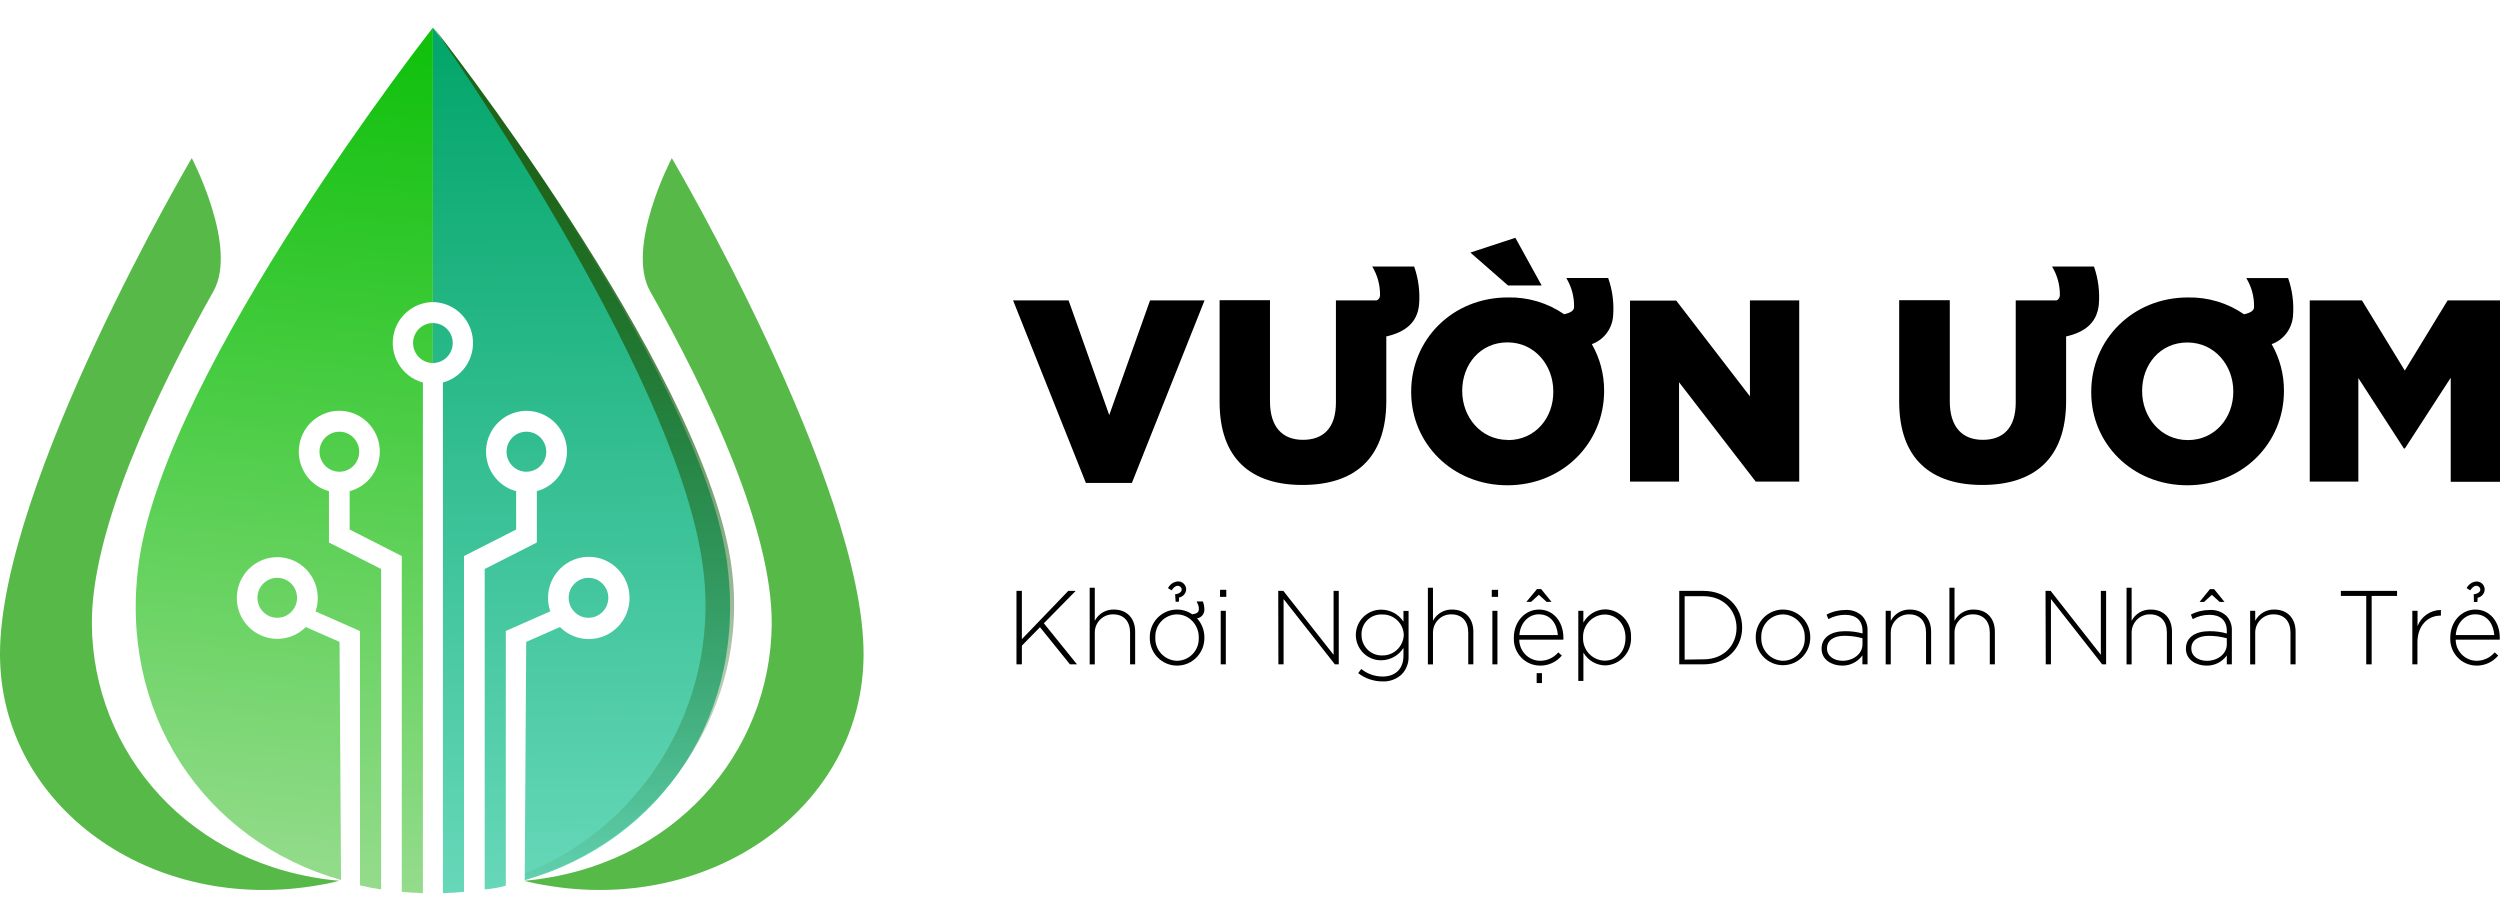 <svg width="119" height="44" viewBox="0 0 119 44" fill="none" xmlns="http://www.w3.org/2000/svg">
<g clip-path="url(#clip0_235_21040)">
<path d="M24.951 41.927C32.091 41.275 36.688 35.806 36.733 29.705C36.766 25.238 33.725 18.794 30.946 13.864C29.758 11.755 31.978 7.525 31.978 7.525C31.978 7.525 41.106 23.033 41.106 31.131C41.106 38.386 33.879 43.556 25.885 42.124C25.572 42.077 25.257 42.002 24.951 41.927Z" fill="#57B948"/>
<path d="M16.155 41.927C9.015 41.275 4.418 35.806 4.373 29.705C4.34 25.238 7.388 18.794 10.16 13.864C11.348 11.755 9.128 7.525 9.128 7.525C9.128 7.525 0 23.033 0 31.131C0 38.386 7.227 43.556 15.219 42.124C15.536 42.077 15.849 42.002 16.155 41.927Z" fill="#57B948"/>
<path d="M20.606 1.316C20.606 1.316 7.949 17.439 6.621 26.681C5.577 33.927 9.708 40.031 16.234 41.89L16.162 30.553L14.556 29.847C13.8 30.602 12.58 30.596 11.83 29.834C11.079 29.071 11.087 27.84 11.843 27.083C12.599 26.328 13.818 26.334 14.569 27.096C14.926 27.461 15.126 27.953 15.126 28.465C15.126 28.682 15.091 28.899 15.019 29.103L17.135 30.038V42.141C17.467 42.225 17.802 42.29 18.141 42.337V27.085L15.658 25.823V23.379C14.628 23.104 14.014 22.039 14.287 21.001C14.559 19.963 15.616 19.342 16.644 19.617C17.672 19.892 18.288 20.958 18.015 21.996C17.837 22.672 17.315 23.202 16.644 23.379V25.206L19.125 26.468V42.451C19.457 42.483 19.792 42.503 20.13 42.514V18.207C19.099 17.931 18.488 16.865 18.76 15.825C18.983 14.98 19.738 14.388 20.606 14.38V1.316Z" fill="url(#paint0_linear_235_21040)"/>
<path d="M20.606 15.377C20.086 15.377 19.663 15.803 19.663 16.328C19.663 16.854 20.086 17.28 20.606 17.28V15.377Z" fill="url(#paint1_linear_235_21040)"/>
<path d="M14.14 28.455C14.14 28.981 13.718 29.407 13.197 29.407C12.676 29.407 12.254 28.981 12.254 28.455C12.254 27.93 12.676 27.504 13.197 27.504C13.718 27.504 14.14 27.93 14.14 28.455Z" fill="url(#paint2_linear_235_21040)"/>
<path d="M16.151 22.456C16.674 22.456 17.096 22.031 17.098 21.504C17.098 20.977 16.677 20.55 16.155 20.549C15.632 20.549 15.21 20.973 15.208 21.5C15.208 22.026 15.629 22.452 16.149 22.454C16.149 22.454 16.149 22.454 16.151 22.454V22.456Z" fill="url(#paint3_linear_235_21040)"/>
<path d="M20.606 1.316C20.606 1.316 33.261 17.439 34.592 26.681C35.633 33.927 31.504 40.048 24.976 41.895V41.89L25.048 30.553L26.655 29.847C27.413 30.611 28.641 30.61 29.399 29.847C30.157 29.082 30.155 27.842 29.399 27.078C28.641 26.313 27.413 26.315 26.655 27.078C26.13 27.607 25.951 28.39 26.193 29.099L24.077 30.034V42.155C23.749 42.251 23.412 42.311 23.071 42.333V27.085L25.554 25.823V23.379C26.583 23.104 27.196 22.041 26.924 21.003C26.651 19.965 25.597 19.346 24.568 19.621C23.54 19.896 22.927 20.96 23.199 21.997C23.377 22.672 23.899 23.202 24.568 23.379V25.206L22.087 26.468V42.451C21.755 42.483 21.42 42.503 21.083 42.514V18.207C22.113 17.931 22.724 16.865 22.452 15.827C22.23 14.982 21.476 14.391 20.608 14.38V1.316H20.606Z" fill="url(#paint4_linear_235_21040)"/>
<path d="M20.606 15.377C21.127 15.377 21.55 15.803 21.55 16.328C21.55 16.854 21.127 17.28 20.606 17.28V15.377Z" fill="url(#paint5_linear_235_21040)"/>
<path d="M27.069 28.455C27.069 28.981 27.492 29.407 28.012 29.407C28.533 29.407 28.956 28.981 28.956 28.455C28.956 27.93 28.533 27.504 28.012 27.504C27.492 27.504 27.069 27.93 27.069 28.455Z" fill="url(#paint6_linear_235_21040)"/>
<path d="M25.059 22.456C24.537 22.456 24.114 22.031 24.112 21.504C24.112 20.977 24.533 20.55 25.055 20.549C25.578 20.547 26.001 20.973 26.002 21.5C26.002 22.026 25.582 22.452 25.061 22.454C25.061 22.454 25.061 22.454 25.059 22.454V22.456Z" fill="url(#paint7_linear_235_21040)"/>
<path fill-rule="evenodd" clip-rule="evenodd" d="M24.99 41.89C31.476 39.97 35.886 33.629 34.773 26.659C33.281 17.319 20.652 1.325 20.652 1.325C20.652 1.325 31.993 17.319 33.413 26.657C34.419 33.009 30.916 39.211 24.99 41.578V41.89Z" fill="url(#paint8_linear_235_21040)"/>
<path d="M51.688 22.987H53.878L57.336 14.3H54.742L52.8 19.758L50.865 14.3H48.223L51.688 22.987Z" fill="black"/>
<path d="M61.996 23.084C64.418 23.084 65.988 21.878 65.988 19.083V16.015C66.914 15.805 67.47 15.336 67.548 14.498C67.598 13.885 67.518 13.268 67.314 12.688H65.319C65.571 13.103 65.7 13.582 65.689 14.068C65.687 14.119 65.671 14.167 65.643 14.208C65.615 14.249 65.576 14.281 65.532 14.3H63.59V19.161C63.59 20.382 62.982 20.936 62.02 20.936C61.058 20.936 60.451 20.345 60.451 19.102V14.291H58.053V19.133C58.053 21.852 59.561 23.084 61.996 23.084Z" fill="black"/>
<path d="M71.756 23.099C74.384 23.099 76.356 21.089 76.356 18.611V18.596C76.359 17.819 76.157 17.054 75.772 16.381C76.341 16.177 76.737 15.653 76.784 15.046C76.834 14.432 76.754 13.813 76.55 13.234H74.555C74.808 13.647 74.936 14.128 74.925 14.614C74.925 14.76 74.806 14.881 74.453 14.958C73.665 14.415 72.727 14.137 71.775 14.158C69.131 14.158 67.172 16.164 67.172 18.645V18.669C67.177 21.102 69.119 23.099 71.756 23.099ZM71.78 20.941C70.483 20.941 69.601 19.845 69.601 18.613V18.598C69.601 17.355 70.452 16.297 71.756 16.297C73.061 16.297 73.937 17.396 73.937 18.622V18.647C73.947 19.883 73.083 20.948 71.78 20.948V20.941ZM71.78 13.587H73.382L72.131 11.319L69.99 12.022L71.78 13.587Z" fill="black"/>
<path d="M77.588 22.925H79.923V18.195L83.573 22.925H85.643V14.3H83.297V18.866L79.789 14.309H77.588V22.925Z" fill="black"/>
<path d="M94.354 23.084C96.778 23.084 98.347 21.878 98.347 19.083V16.015C99.274 15.805 99.82 15.336 99.904 14.498C99.956 13.885 99.876 13.268 99.674 12.688H97.678C97.93 13.103 98.06 13.582 98.049 14.068C98.047 14.119 98.03 14.165 98.003 14.207C97.977 14.248 97.938 14.281 97.893 14.3H95.949V19.161C95.949 20.382 95.34 20.936 94.38 20.936C93.42 20.936 92.81 20.345 92.81 19.102V14.291H90.401V19.133C90.409 21.852 91.921 23.084 94.354 23.084Z" fill="black"/>
<path d="M104.113 23.099C106.757 23.099 108.716 21.089 108.716 18.611V18.596C108.719 17.819 108.517 17.054 108.132 16.381C108.41 16.282 108.654 16.102 108.834 15.864C109.014 15.627 109.121 15.345 109.146 15.047C109.196 14.434 109.118 13.817 108.914 13.236H106.922C107.176 13.649 107.304 14.129 107.292 14.616C107.292 14.761 107.17 14.883 106.816 14.96C106.029 14.417 105.095 14.139 104.142 14.159C101.515 14.159 99.543 16.166 99.543 18.647V18.671C99.537 21.102 101.483 23.099 104.113 23.099ZM104.142 20.948C102.845 20.948 101.965 19.851 101.965 18.619V18.604C101.965 17.36 102.815 16.302 104.118 16.302C105.421 16.302 106.305 17.396 106.305 18.622V18.647C106.305 19.883 105.439 20.948 104.142 20.948Z" fill="black"/>
<path d="M109.944 22.925H112.257V17.996L114.425 21.347H114.473L116.654 17.981V22.934H119V14.3H116.506L114.468 17.639L112.429 14.3H109.944V22.925Z" fill="black"/>
<path d="M48.384 28.126H48.641V30.424L50.85 28.126H51.202L49.687 29.669L51.265 31.623H50.93L49.503 29.854L48.641 30.733V31.623H48.384V28.126Z" fill="black"/>
<path d="M51.869 27.977H52.112V29.549C52.29 29.211 52.642 29.003 53.022 29.015C53.661 29.015 54.033 29.45 54.033 30.064V31.623H53.791V30.11C53.791 29.587 53.504 29.243 52.988 29.243C52.512 29.233 52.119 29.617 52.112 30.095C52.112 30.114 52.112 30.133 52.112 30.151V31.625H51.869V27.977Z" fill="black"/>
<path d="M54.73 30.359V30.35C54.715 29.626 55.284 29.03 56.001 29.015C56.01 29.015 56.018 29.015 56.027 29.015C56.285 29.015 56.536 29.093 56.75 29.241C56.963 29.215 57.066 29.149 57.066 28.991C57.068 28.903 57.048 28.815 57.007 28.736C56.992 28.701 56.972 28.671 56.957 28.631H57.259C57.302 28.751 57.326 28.878 57.328 29.006C57.337 29.217 57.189 29.402 56.981 29.436C57.206 29.682 57.33 30.004 57.328 30.339V30.35C57.341 31.073 56.772 31.67 56.055 31.683C56.047 31.683 56.038 31.683 56.031 31.683C55.313 31.685 54.732 31.102 54.73 30.378C54.73 30.372 54.73 30.365 54.73 30.359ZM57.061 30.359V30.35C57.068 30.011 56.92 29.69 56.661 29.475C56.481 29.327 56.255 29.245 56.021 29.245C55.447 29.252 54.986 29.727 54.993 30.307C54.993 30.318 54.993 30.327 54.993 30.339V30.35C54.971 30.937 55.426 31.431 56.008 31.453C56.016 31.453 56.025 31.453 56.032 31.453C56.607 31.447 57.068 30.973 57.061 30.395C57.061 30.384 57.061 30.372 57.061 30.359ZM55.938 28.286C56.123 28.271 56.249 28.175 56.249 28.061C56.244 27.958 56.157 27.88 56.055 27.886C56.053 27.886 56.051 27.886 56.047 27.886C55.947 27.886 55.843 27.986 55.769 28.101C55.743 28.087 55.719 28.073 55.695 28.056C55.662 28.037 55.629 28.018 55.597 27.996C55.684 27.82 55.853 27.698 56.047 27.676C56.257 27.657 56.442 27.814 56.461 28.026C56.461 28.035 56.461 28.044 56.461 28.054C56.453 28.246 56.312 28.409 56.123 28.443C56.123 28.508 56.123 28.568 56.114 28.643H55.96L55.936 28.286H55.938Z" fill="black"/>
<path d="M58.077 28.076H58.371V28.411H58.069L58.077 28.076ZM58.106 29.075H58.349V31.623H58.106V29.075Z" fill="black"/>
<path d="M60.844 28.126H61.087L63.479 31.169V28.126H63.725V31.623H63.54L61.099 28.515V31.623H60.851L60.844 28.126Z" fill="black"/>
<path d="M64.65 32.042L64.795 31.844C65.084 32.077 65.443 32.203 65.814 32.203C66.388 32.203 66.805 31.868 66.805 31.214V30.84C66.576 31.204 66.179 31.425 65.751 31.429C65.091 31.44 64.548 30.907 64.537 30.241C64.537 30.238 64.537 30.234 64.537 30.23C64.537 29.563 65.075 29.02 65.736 29.02C65.742 29.02 65.745 29.02 65.751 29.02C66.175 29.02 66.572 29.233 66.805 29.591V29.08H67.048V31.232C67.063 31.552 66.946 31.864 66.726 32.096C66.477 32.328 66.147 32.451 65.81 32.436C65.391 32.436 64.984 32.298 64.65 32.042ZM66.82 30.23V30.219C66.8 29.663 66.335 29.23 65.784 29.25C65.273 29.224 64.837 29.619 64.809 30.135C64.809 30.161 64.809 30.187 64.809 30.213V30.224C64.806 30.759 65.23 31.195 65.76 31.199C65.767 31.199 65.777 31.199 65.784 31.199C66.335 31.215 66.794 30.784 66.82 30.23Z" fill="black"/>
<path d="M67.967 27.977H68.21V29.549C68.387 29.211 68.741 29.003 69.121 29.015C69.759 29.015 70.131 29.45 70.131 30.064V31.623H69.888V30.11C69.888 29.587 69.601 29.243 69.086 29.243C68.61 29.233 68.217 29.617 68.21 30.095C68.21 30.114 68.21 30.133 68.21 30.151V31.625H67.967V27.977Z" fill="black"/>
<path d="M71.008 28.076H71.308V28.411H71.008V28.076ZM71.037 29.075H71.278V31.623H71.037V29.075Z" fill="black"/>
<path d="M72.059 30.354V30.344C72.059 29.61 72.575 29.015 73.258 29.015C73.942 29.015 74.417 29.595 74.417 30.35C74.418 30.384 74.418 30.415 74.417 30.449H72.317C72.321 31.001 72.762 31.448 73.308 31.453C73.642 31.455 73.959 31.309 74.174 31.053L74.343 31.204C74.083 31.515 73.7 31.691 73.297 31.683C72.606 31.676 72.05 31.103 72.058 30.406C72.058 30.389 72.058 30.37 72.058 30.354H72.059ZM74.155 30.23C74.115 29.714 73.827 29.241 73.249 29.241C72.749 29.241 72.358 29.666 72.323 30.23H74.155ZM73.16 28.041H73.359L73.853 28.65H73.62L73.249 28.312L72.879 28.65H72.654L73.16 28.041ZM73.145 32.042H73.397V32.513H73.145V32.042Z" fill="black"/>
<path d="M75.125 29.075H75.368V29.636C75.577 29.254 75.974 29.013 76.407 29.005C77.1 29.018 77.651 29.596 77.638 30.296C77.638 30.307 77.638 30.318 77.638 30.329V30.34C77.667 31.045 77.124 31.642 76.426 31.674C76.42 31.674 76.415 31.674 76.409 31.674C75.981 31.668 75.586 31.436 75.37 31.064V32.412H75.127V29.075H75.125ZM77.373 30.359V30.35C77.373 29.68 76.917 29.25 76.383 29.25C75.801 29.263 75.34 29.75 75.353 30.339C75.353 30.34 75.353 30.342 75.353 30.344V30.354C75.334 30.939 75.79 31.429 76.37 31.447C76.374 31.447 76.379 31.447 76.383 31.447C76.937 31.447 77.373 31.045 77.373 30.359Z" fill="black"/>
<path d="M79.932 28.126H81.086C82.174 28.126 82.926 28.874 82.926 29.865V29.875C82.926 30.858 82.174 31.623 81.086 31.623H79.932V28.126ZM81.086 31.384C82.052 31.384 82.659 30.718 82.659 29.888C82.659 29.063 82.052 28.379 81.086 28.379H80.189V31.397L81.086 31.384Z" fill="black"/>
<path d="M83.573 30.359V30.35C83.559 29.626 84.128 29.03 84.845 29.015C84.854 29.015 84.861 29.015 84.871 29.015C85.588 29.015 86.168 29.6 86.168 30.324C86.168 30.329 86.168 30.333 86.168 30.339V30.35C86.17 31.073 85.591 31.66 84.874 31.664C84.157 31.666 83.575 31.083 83.573 30.359ZM85.906 30.359V30.35C85.929 29.761 85.473 29.267 84.889 29.245C84.882 29.245 84.873 29.245 84.865 29.245C84.291 29.252 83.829 29.727 83.837 30.307C83.837 30.318 83.837 30.327 83.837 30.339V30.35C83.816 30.939 84.272 31.432 84.856 31.453C84.863 31.453 84.871 31.453 84.876 31.453C85.451 31.447 85.914 30.974 85.908 30.393C85.908 30.382 85.908 30.37 85.908 30.359H85.906Z" fill="black"/>
<path d="M86.708 30.884V30.873C86.708 30.338 87.158 30.045 87.82 30.045C88.103 30.041 88.385 30.078 88.657 30.153V30.045C88.657 29.525 88.344 29.265 87.825 29.265C87.549 29.265 87.277 29.336 87.032 29.469L86.943 29.256C87.219 29.11 87.529 29.035 87.84 29.035C88.133 29.016 88.42 29.117 88.637 29.316C88.817 29.51 88.909 29.768 88.895 30.034V31.623H88.65V31.198C88.426 31.509 88.066 31.69 87.685 31.683C87.214 31.683 86.708 31.419 86.708 30.884ZM88.654 30.669V30.38C88.374 30.303 88.087 30.264 87.798 30.264C87.262 30.264 86.966 30.499 86.966 30.858V30.869C86.966 31.243 87.312 31.453 87.707 31.453C88.205 31.453 88.654 31.133 88.654 30.671V30.669Z" fill="black"/>
<path d="M89.759 29.075H90.001V29.55C90.179 29.211 90.531 29.004 90.911 29.015C91.551 29.015 91.921 29.451 91.921 30.064V31.623H91.679V30.111C91.679 29.587 91.391 29.243 90.878 29.243C90.402 29.234 90.009 29.617 90.001 30.096C90.001 30.114 90.001 30.133 90.001 30.152V31.625H89.759V29.075Z" fill="black"/>
<path d="M92.792 27.977H93.035V29.549C93.213 29.211 93.567 29.003 93.947 29.015C94.586 29.015 94.956 29.45 94.956 30.064V31.623H94.714V30.11C94.714 29.587 94.426 29.243 93.911 29.243C93.435 29.233 93.042 29.617 93.035 30.095C93.035 30.114 93.035 30.133 93.035 30.151V31.625H92.792V27.977Z" fill="black"/>
<path d="M97.367 28.126H97.61L100 31.169V28.126H100.251V31.623H100.065L97.625 28.515V31.623H97.378L97.367 28.126Z" fill="black"/>
<path d="M101.224 27.977H101.466V29.549C101.644 29.211 101.996 29.003 102.376 29.015C103.016 29.015 103.386 29.45 103.386 30.064V31.623H103.143V30.11C103.143 29.587 102.856 29.243 102.343 29.243C101.867 29.233 101.474 29.617 101.466 30.095C101.466 30.114 101.466 30.133 101.466 30.151V31.625H101.224V27.977Z" fill="black"/>
<path d="M104.05 30.884V30.873C104.05 30.338 104.5 30.045 105.162 30.045C105.443 30.041 105.725 30.079 105.997 30.153V30.045C105.997 29.525 105.686 29.265 105.165 29.265C104.889 29.265 104.617 29.336 104.374 29.469L104.285 29.256C104.561 29.11 104.871 29.035 105.182 29.035C105.475 29.017 105.762 29.118 105.979 29.316C106.159 29.51 106.251 29.768 106.236 30.034V31.623H105.996V31.199C105.773 31.511 105.412 31.692 105.03 31.683C104.556 31.683 104.05 31.419 104.05 30.884ZM105.996 30.671V30.381C105.716 30.305 105.428 30.266 105.139 30.266C104.604 30.266 104.307 30.501 104.307 30.86V30.871C104.307 31.245 104.654 31.455 105.049 31.455C105.554 31.455 105.996 31.133 105.996 30.671ZM105.193 28.042H105.391L105.886 28.652H105.655L105.284 28.314L104.913 28.652H104.698L105.193 28.042Z" fill="black"/>
<path d="M107.107 29.075H107.348V29.55C107.526 29.211 107.88 29.004 108.26 29.015C108.899 29.015 109.27 29.451 109.27 30.064V31.623H109.027V30.111C109.027 29.587 108.74 29.243 108.225 29.243C107.749 29.234 107.356 29.617 107.348 30.096C107.348 30.114 107.348 30.133 107.348 30.152V31.625H107.107V29.075Z" fill="black"/>
<path d="M112.633 28.366H111.425V28.126H114.099V28.366H112.891V31.623H112.633V28.366Z" fill="black"/>
<path d="M114.827 29.074H115.075V29.8C115.255 29.338 115.696 29.035 116.187 29.035V29.304H116.163C115.583 29.304 115.07 29.755 115.07 30.58V31.623H114.827V29.074Z" fill="black"/>
<path d="M116.634 30.353V30.344C116.634 29.609 117.149 29.015 117.831 29.015C118.513 29.015 118.989 29.594 118.989 30.35C118.991 30.383 118.991 30.415 118.989 30.449H116.891C116.895 31 117.334 31.447 117.881 31.453C118.214 31.455 118.531 31.309 118.748 31.053L118.915 31.204C118.655 31.515 118.274 31.69 117.872 31.683C117.18 31.675 116.624 31.103 116.632 30.406C116.632 30.389 116.632 30.37 116.632 30.353H116.634ZM118.728 30.23C118.687 29.714 118.4 29.241 117.822 29.241C117.321 29.241 116.93 29.665 116.895 30.23H118.728ZM117.751 28.285C117.936 28.27 118.064 28.175 118.064 28.061C118.059 27.958 117.972 27.88 117.87 27.885C117.866 27.885 117.864 27.885 117.86 27.885C117.762 27.885 117.658 27.986 117.584 28.1C117.558 28.087 117.534 28.072 117.51 28.055C117.475 28.037 117.442 28.018 117.41 27.996C117.497 27.824 117.664 27.704 117.855 27.68C118.064 27.661 118.251 27.816 118.27 28.027C118.27 28.041 118.27 28.052 118.27 28.065C118.261 28.257 118.122 28.418 117.933 28.454C117.933 28.519 117.933 28.579 117.923 28.654H117.759L117.749 28.285H117.751Z" fill="black"/>
</g>
<defs>
<linearGradient id="paint0_linear_235_21040" x1="16.529" y1="2.017" x2="12.108" y2="46.766" gradientUnits="userSpaceOnUse">
<stop stop-color="#11C10D"/>
<stop offset="1" stop-color="#A5DF9C"/>
</linearGradient>
<linearGradient id="paint1_linear_235_21040" x1="21.52" y1="2.511" x2="17.098" y2="47.26" gradientUnits="userSpaceOnUse">
<stop stop-color="#11C10D"/>
<stop offset="1" stop-color="#A5DF9C"/>
</linearGradient>
<linearGradient id="paint2_linear_235_21040" x1="15.771" y1="1.942" x2="11.35" y2="46.691" gradientUnits="userSpaceOnUse">
<stop stop-color="#11C10D"/>
<stop offset="1" stop-color="#A5DF9C"/>
</linearGradient>
<linearGradient id="paint3_linear_235_21040" x1="18.03" y1="2.165" x2="13.609" y2="46.914" gradientUnits="userSpaceOnUse">
<stop stop-color="#11C10D"/>
<stop offset="1" stop-color="#A5DF9C"/>
</linearGradient>
<linearGradient id="paint4_linear_235_21040" x1="27.457" y1="1.318" x2="28.006" y2="50.756" gradientUnits="userSpaceOnUse">
<stop stop-color="#02A56A"/>
<stop offset="1" stop-color="#7BE2C9"/>
</linearGradient>
<linearGradient id="paint5_linear_235_21040" x1="20.91" y1="1.391" x2="21.459" y2="50.829" gradientUnits="userSpaceOnUse">
<stop stop-color="#02A56A"/>
<stop offset="1" stop-color="#7BE2C9"/>
</linearGradient>
<linearGradient id="paint6_linear_235_21040" x1="27.716" y1="1.316" x2="28.265" y2="50.754" gradientUnits="userSpaceOnUse">
<stop stop-color="#02A56A"/>
<stop offset="1" stop-color="#7BE2C9"/>
</linearGradient>
<linearGradient id="paint7_linear_235_21040" x1="24.837" y1="1.348" x2="25.388" y2="50.786" gradientUnits="userSpaceOnUse">
<stop stop-color="#02A56A"/>
<stop offset="1" stop-color="#7BE2C9"/>
</linearGradient>
<linearGradient id="paint8_linear_235_21040" x1="27.913" y1="7.305" x2="27.364" y2="44.115" gradientUnits="userSpaceOnUse">
<stop offset="0.04" stop-color="#1F6519"/>
<stop offset="1" stop-color="#1F6519" stop-opacity="0"/>
</linearGradient>
<clipPath id="clip0_235_21040">
<rect width="119" height="44" fill="white"/>
</clipPath>
</defs>
</svg>
